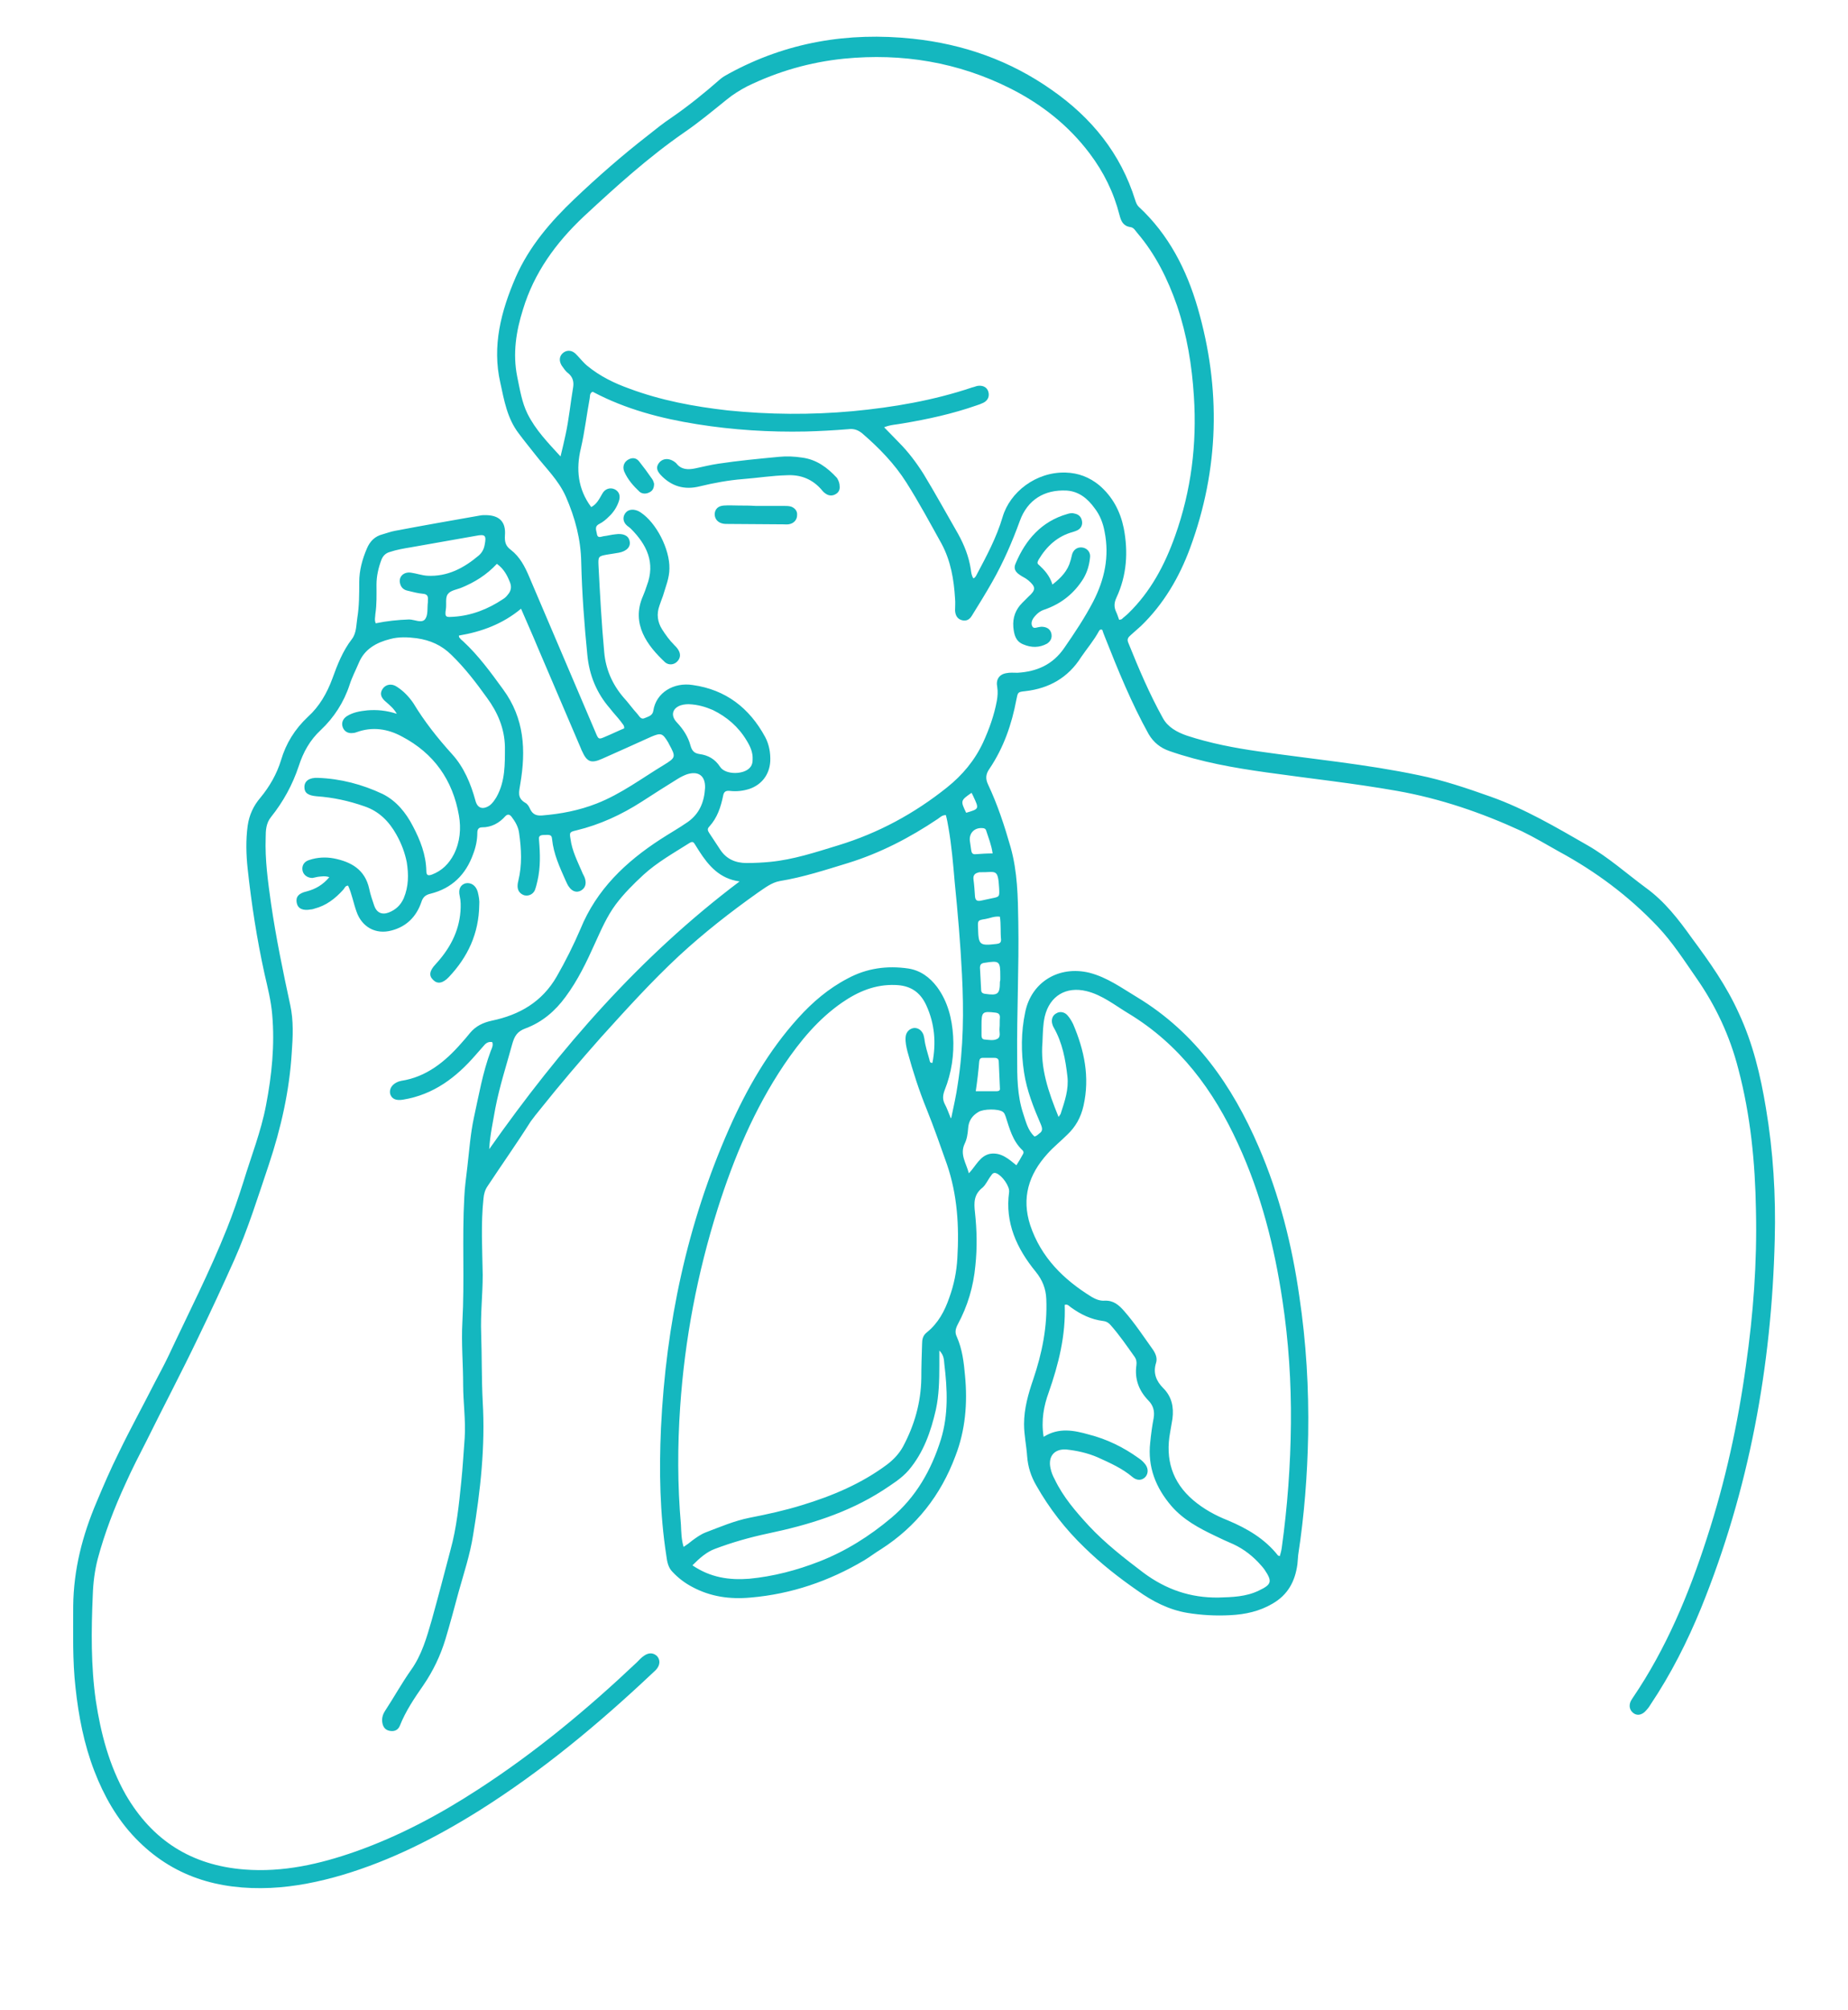 <?xml version="1.0" encoding="utf-8"?>
<!-- Generator: Adobe Illustrator 26.5.0, SVG Export Plug-In . SVG Version: 6.00 Build 0)  -->
<svg version="1.1" id="图层_1" xmlns="http://www.w3.org/2000/svg" xmlns:xlink="http://www.w3.org/1999/xlink" x="0px" y="0px"
	 viewBox="0 0 482 524" style="enable-background:new 0 0 482 524;" xml:space="preserve">
<style type="text/css">
	.st0{fill:#14B7BF;}
</style>
<g id="背景_xA0_图像_1_">
</g>
<g id="图层_2_xA0_图像_1_">
	<g>
		<path class="st0" d="M248.1,291.5c0.6-2.9,1.3-5.9,1.7-8.8c1.5-9.5,1.6-19.1,1.1-28.7c-0.4-8.1-1.1-16.1-1.9-24.1
			c-0.4-4.7-0.8-9.4-1.6-14c-0.2-1.2-0.4-2.3-0.7-3.4c-1,0-1.5,0.6-2.1,1c-7.3,4.9-15,8.9-23.4,11.5c-5.9,1.8-11.7,3.7-17.8,4.7
			c-2.2,0.4-3.9,1.8-5.7,3c-7.2,5.1-14.1,10.5-20.6,16.5c-7.2,6.7-13.8,14-20.4,21.3c-5.4,6.1-10.7,12.3-15.8,18.7
			c-0.9,1.1-1.7,2.1-2.5,3.2c-3.6,5.7-7.5,11.2-11.2,16.8c-0.7,1-1,2.1-1.1,3.3c-0.7,6.6-0.3,13.3-0.2,19.9c0,5.1-0.6,10.2-0.4,15.3
			c0.2,5.9,0.1,11.8,0.4,17.7c0.7,11.7-0.6,23.3-2.5,34.8c-0.8,5.1-2.4,9.9-3.8,14.9c-1.1,4.1-2.2,8.2-3.4,12.2
			c-1.3,4.3-3.2,8.3-5.8,12.1c-2.3,3.3-4.6,6.7-6.1,10.5c-0.4,1-1.2,1.5-2.3,1.4c-1.2-0.1-1.9-0.7-2.2-1.8c-0.3-1.2-0.1-2.3,0.6-3.4
			c2.3-3.5,4.4-7.3,6.8-10.7c2.8-3.9,4.1-8.5,5.4-13c1.7-6.1,3.3-12.2,4.9-18.3c1.6-5.8,2.2-11.8,2.8-17.7c0.4-3.8,0.6-7.7,0.9-11.5
			c0.3-4.6-0.4-9.3-0.4-13.9c0-5.4-0.5-10.9-0.2-16.3c0.6-10.9-0.1-21.8,0.5-32.6c0.1-2.6,0.5-5.2,0.8-7.9c0.5-4.3,0.8-8.6,1.7-12.8
			c1.3-5.9,2.3-11.8,4.4-17.4c0.3-0.7,0.7-1.5,0.4-2.3c-0.9-0.2-1.6,0.2-2.1,0.8c-0.7,0.8-1.5,1.7-2.2,2.5c-5.1,5.9-11,10.4-19,11.7
			c-1.8,0.3-2.9-0.2-3.3-1.4c-0.4-1.4,0.5-2.7,2.1-3.3c0.2-0.1,0.5-0.1,0.7-0.2c6.6-1,11.5-5,15.7-9.8c0.8-0.9,1.6-1.8,2.3-2.7
			c1.5-1.8,3.4-2.7,5.7-3.2c7.2-1.5,13.1-4.9,16.9-11.5c2.3-4,4.4-8.2,6.2-12.4c4.2-10.3,11.8-17.5,20.9-23.4
			c2.3-1.5,4.8-2.9,7.1-4.5c3.1-2.2,4.3-5.3,4.5-8.9c0.1-3.2-1.8-4.5-4.8-3.5c-0.8,0.3-1.6,0.7-2.4,1.2c-3.1,1.9-6.2,3.9-9.3,5.9
			c-5.3,3.4-10.9,6-17.1,7.5c-1.7,0.4-1.8,0.5-1.5,2.2c0.4,3.1,1.8,5.8,3,8.6c0.2,0.6,0.6,1.1,0.8,1.8c0.4,1.4,0,2.5-1.1,3.1
			s-2.3,0.2-3.1-1c-0.4-0.5-0.6-1.1-0.9-1.7c-1.5-3.4-3.1-6.8-3.5-10.7c-0.1-1.2-0.5-1.2-2.4-1.1c-1,0.1-1.1,0.5-1,1.4
			c0.3,3.5,0.4,7-0.4,10.5c-0.2,0.9-0.4,1.7-0.7,2.5c-0.5,1.1-1.7,1.6-2.8,1.3c-1.1-0.4-1.7-1.2-1.7-2.4c0-0.5,0.1-1,0.2-1.4
			c1-4.1,0.8-8.2,0.2-12.4c-0.2-1.6-1-3-2-4.3c-0.5-0.6-1-0.7-1.6-0.1c-1.6,1.8-3.6,2.9-6.1,2.9c-0.9,0-1.2,0.6-1.2,1.4
			c0,1.9-0.4,3.8-1.1,5.6c-1.9,5.3-5.5,8.9-11.1,10.3c-1.3,0.3-2,0.9-2.4,2.2c-1.3,3.8-3.9,6.4-7.8,7.4c-4.1,1.1-7.7-0.9-9.1-4.9
			c-0.8-2.2-1.2-4.6-2.2-6.8c-0.8,0-0.9,0.7-1.3,1.1c-2.1,2.3-4.4,4.1-7.5,4.9c-0.3,0.1-0.6,0.2-0.9,0.2c-2.1,0.4-3.4-0.2-3.7-1.7
			c-0.3-1.5,0.4-2.5,2.6-3c2.3-0.6,4.2-1.7,5.9-3.7c-1.1-0.4-2-0.2-3-0.1c-0.5,0.1-0.9,0.2-1.4,0.3c-1.3,0-2.4-0.8-2.6-2
			s0.4-2.3,1.8-2.7c2.1-0.7,4.3-0.8,6.4-0.4c4.5,0.9,8.1,2.9,9.2,7.9c0.3,1.5,0.8,2.9,1.3,4.4c0.6,1.8,2,2.5,3.8,1.8
			s3.1-1.9,3.9-3.7c1.3-3.1,1.3-6.2,0.8-9.4c-0.5-2.5-1.4-4.9-2.7-7.2c-1.9-3.4-4.5-6.1-8.4-7.4c-4-1.4-8.1-2.3-12.4-2.6
			c-2.3-0.2-3.2-0.9-3.2-2.4c0-1.6,1.3-2.5,3.5-2.4c5.9,0.2,11.6,1.7,16.9,4.2c3.6,1.8,6.1,4.9,7.9,8.4c1.9,3.6,3.4,7.4,3.5,11.6
			c0,1.2,0.4,1.4,1.5,1c2.6-1,4.4-2.8,5.7-5.3c1.6-3.2,1.9-6.7,1.3-10.1c-1.6-9.2-6.5-16.2-14.9-20.6c-3.7-2-7.7-2.6-11.8-1.1
			c-0.3,0.1-0.6,0.2-0.9,0.2c-1.3,0.2-2.3-0.4-2.7-1.5c-0.4-1.1,0-2.2,1.1-2.9c1.6-1,3.4-1.3,5.3-1.5c2.5-0.2,4.9,0,7.7,0.9
			c-0.8-1.4-1.8-2.2-2.7-3c-1.5-1.2-1.8-2.3-1-3.5c0.8-1.2,2.4-1.5,3.8-0.5c1.7,1.1,3.1,2.6,4.2,4.2c2.9,4.8,6.3,9.1,10.1,13.3
			c3.1,3.4,4.9,7.7,6.1,12.1c0.5,2,1.9,2.5,3.7,1.3c0.8-0.6,1.3-1.4,1.8-2.2c2.3-4.1,2.2-8.6,2.2-13.1c-0.1-4.8-1.9-9-4.7-12.8
			c-2.8-3.9-5.7-7.7-9.2-11.1c-2.6-2.6-5.6-3.9-9.1-4.4c-2.3-0.3-4.7-0.4-6.9,0.2c-3.6,0.9-6.7,2.6-8.2,6.2
			c-0.8,1.9-1.8,3.8-2.4,5.7c-1.5,4.6-4.1,8.6-7.5,11.8c-2.9,2.7-4.6,5.8-5.8,9.5c-1.6,4.8-4,9.2-7.2,13.2c-1.3,1.6-1.4,3.5-1.4,5.4
			c-0.2,5.8,0.6,11.5,1.4,17.2c1.3,8.9,3.1,17.6,5,26.4c0.9,4.1,0.7,8.3,0.4,12.4c-0.6,10-2.8,19.7-6,29.3c-2.8,8.3-5.4,16.7-9,24.8
			c-3,6.7-6.1,13.4-9.3,20c-4.4,9.2-9.1,18.1-13.6,27.2c-1.9,3.7-3.8,7.4-5.5,11.2c-2.9,6.3-5.4,12.8-7.2,19.5
			c-0.8,3.1-1.2,6.3-1.3,9.5c-0.4,9.2-0.5,18.4,0.8,27.5c1.3,8.6,3.5,16.9,7.8,24.5c6.9,11.9,17.1,18.4,30.9,19.5
			c10.1,0.8,19.7-1.4,29.1-4.7c11.3-4,21.8-9.6,31.8-16.1c15-9.7,28.6-21,41.5-33.2c0.6-0.6,1.2-1.3,2-1.8c1.2-0.8,2.4-0.7,3.3,0.2
			c0.8,0.9,0.8,2.2-0.1,3.3c-0.3,0.4-0.7,0.7-1,1c-14.1,13.3-29,25.7-45.4,36c-11.2,7-22.8,12.9-35.5,16.7
			c-6.1,1.8-12.4,3.1-18.8,3.4c-13.6,0.6-25.6-2.9-35.3-13c-4.8-5-8.2-11-10.7-17.5c-2.7-7-4.1-14.3-4.9-21.7
			c-0.8-7.1-0.6-14.2-0.6-21.3c0.1-9.5,2.4-18.4,6.1-27.1c1.8-4.3,3.7-8.7,5.8-12.9c3-6.2,6.3-12.2,9.4-18.3
			c1.2-2.3,2.4-4.5,3.5-6.8c5.2-11.1,10.8-22,15.3-33.3c1.6-4,3-8.1,4.3-12.2c2-6.6,4.6-13.1,5.9-20c1.5-7.8,2.3-15.7,1.6-23.6
			c-0.3-3.6-1.2-7.1-2-10.6c-2-9.1-3.4-18.2-4.4-27.4c-0.4-3.7-0.5-7.5,0-11.2c0.4-2.8,1.5-5.2,3.3-7.3c2.4-2.9,4.3-6.2,5.4-9.8
			c1.3-4.4,3.6-8.1,7-11.3c3-2.7,5-6.2,6.4-10c1.3-3.6,2.7-7.2,5.1-10.3c1.2-1.6,1.1-3.6,1.4-5.5c0.5-3.1,0.5-6.2,0.5-9.3
			s0.8-6,2-8.8c0.8-1.9,2.1-3.2,4.1-3.7c1.1-0.3,2.1-0.7,3.2-0.9c7.4-1.4,14.8-2.7,22.2-4c0.5-0.1,1-0.1,1.4-0.1
			c3.6,0,5.4,1.7,5.1,5.3c-0.1,1.7,0.2,2.8,1.6,3.8c2.3,1.8,3.6,4.3,4.7,6.9c5.8,13.6,11.6,27.2,17.4,40.8c0.7,1.7,0.8,1.7,2.4,1
			c1.7-0.7,3.3-1.5,5-2.2c0.1-0.8-0.5-1.2-0.8-1.7c-0.9-1.2-2-2.3-2.9-3.5c-3.5-4-5.4-8.7-5.9-13.9c-0.8-8-1.4-16.1-1.6-24.2
			c-0.1-6-1.6-11.6-4-17.1c-1.9-4.3-5.2-7.4-8-11c-1.4-1.8-2.9-3.6-4.3-5.5c-3-3.9-3.8-8.6-4.8-13.2c-2.2-9.6,0.2-18.7,4-27.5
			c3.5-8,9.1-14.5,15.3-20.4c6.1-5.8,12.5-11.4,19.2-16.6c2-1.6,4-3.2,6.1-4.6c4.5-3.1,8.7-6.5,12.8-10.1c0.7-0.6,1.5-1,2.2-1.4
			c15-8.2,31.1-10.9,48-9.1c13.2,1.4,25.4,5.7,36.3,13.4c10.3,7.2,17.9,16.5,21.7,28.7c0.2,0.6,0.4,1.2,0.9,1.7
			c7.8,7.2,12.5,16.4,15.4,26.4c6.1,21.1,5.6,42-2,62.6c-2.8,7.6-6.9,14.6-12.8,20.3c-0.9,0.8-1.8,1.6-2.7,2.4c-0.7,0.6-1,1.1-0.6,2
			c2.7,6.7,5.5,13.3,9,19.6c1.3,2.4,3.7,3.7,6.3,4.6c6.1,2,12.4,3.2,18.7,4.1c13.9,2,27.9,3.3,41.7,6.2c6.4,1.3,12.6,3.4,18.8,5.6
			c9,3.2,17.1,8,25.3,12.7c5.4,3.1,10.1,7.3,15.1,11c5,3.6,8.6,8.3,12.1,13.2c4.6,6.2,9,12.4,12.2,19.5c3.7,7.9,5.7,16.3,7.1,24.8
			c1.9,11.3,2.6,22.7,2.3,34.2c-0.8,33.1-6.7,65.3-19.2,96.1c-3.6,8.8-7.9,17.3-13.2,25.2c-0.4,0.7-0.9,1.3-1.5,1.9
			c-1,0.9-2.1,1-3,0.3s-1.2-1.8-0.7-3c0.2-0.4,0.4-0.7,0.6-1c8.7-12.8,14.6-27,19.3-41.6c4.8-14.7,8.1-29.8,10.2-45.1
			c1.9-13.3,2.9-26.7,2.6-40.2c-0.2-12.5-1.4-24.9-4.6-37c-2.2-8.6-5.9-16.5-11-23.8c-3.2-4.6-6.2-9.3-10.1-13.4
			c-7.5-7.9-16.1-14.3-25.7-19.5c-3.2-1.8-6.4-3.7-9.7-5.3c-10.4-4.8-21.2-8.5-32.5-10.5s-22.6-3.2-33.9-4.8
			c-8.6-1.2-17.2-2.7-25.5-5.6c-2.3-0.8-4.1-2.2-5.4-4.4c-4.5-8.1-8-16.7-11.4-25.3c-0.3-0.7-0.5-1.3-0.7-1.9
			c-0.6-0.2-0.7,0.1-0.9,0.4c-1.3,2.4-3.1,4.5-4.6,6.7c-3.4,5.4-8.4,8.2-14.6,8.9c-2,0.2-1.9,0.3-2.3,2.2c-1.2,6.4-3.3,12.5-7,18
			c-1,1.4-1.1,2.6-0.4,4.1c2.5,5.3,4.3,10.8,5.9,16.4c1.8,6.4,1.9,12.9,2,19.5c0.2,11.8-0.4,23.5-0.3,35.3c0,5,0,9.9,1.6,14.7
			c0.7,2.1,1.2,4.3,2.9,5.9c0.6-0.1,0.9-0.5,1.3-0.8c0.9-0.6,0.8-1.3,0.4-2.3c-1.9-4.4-3.7-8.9-4.4-13.6c-0.8-5.3-0.8-10.5,0.3-15.7
			c1.6-7.9,8.8-12.2,16.7-10.3c4.7,1.2,8.5,4,12.5,6.4c15.2,9.2,24.8,23,31.7,39c5.4,12.5,8.7,25.6,10.6,39c1.8,12,2.5,24,2.3,36.1
			c-0.2,10.5-1,20.9-2.6,31.3c-0.1,0.8-0.1,1.6-0.2,2.4c-0.6,4.5-2.5,8-6.5,10.3c-3.4,2-7.1,2.8-11,3c-3.8,0.2-7.5,0-11.2-0.6
			c-4.8-0.8-9.1-3-13-5.8c-4.9-3.4-9.5-7-13.8-11.2c-5-4.8-9.2-10.2-12.6-16.2c-1.4-2.4-2.2-4.9-2.4-7.7c-0.2-2.8-0.8-5.5-0.8-8.3
			c0-4.1,1.1-7.9,2.4-11.7c2.3-6.8,3.7-13.7,3.4-20.9c-0.1-2.7-1-5-2.8-7.2c-4.9-6-8-12.7-6.9-20.7c0.2-1.5-1.8-4.3-3.3-4.9
			c-0.7-0.3-1.1,0.1-1.4,0.6c-0.8,1-1.3,2.3-2.2,3.1c-2.3,1.8-2.3,3.9-2,6.5c0.5,4.6,0.6,9.2,0.1,13.9c-0.5,5.4-2,10.5-4.6,15.3
			c-0.6,1.2-0.8,2.1-0.2,3.3c1.4,3.2,1.8,6.6,2.1,10c0.7,7.2,0.1,14.3-2.5,21c-3.8,10.2-10.2,18.4-19.4,24.3c-1.5,0.9-2.9,2-4.4,2.9
			c-9.1,5.4-19,8.8-29.6,9.7c-5.4,0.5-10.5-0.2-15.3-2.8c-1.9-1-3.6-2.3-5.1-3.9c-1.1-1.1-1.4-2.6-1.6-4.2
			c-1.7-11-1.9-22.1-1.4-33.3c1.3-27.1,6.8-53.2,17.8-78.1c4.6-10.4,10.3-20.3,18-28.8c3.7-4.1,7.9-7.7,12.9-10.3
			c5-2.7,10.3-3.4,15.8-2.6c3.2,0.5,5.6,2.3,7.5,4.8c2.8,3.8,3.9,8.2,4.2,12.8c0.3,4.8-0.4,9.6-2.2,14.1c-0.5,1.3-0.6,2.4,0,3.6
			c0.6,1.1,1,2.3,1.5,3.5C247.8,291.4,248,291.4,248.1,291.5z M291.9,161.6c0.4-0.1,0.6-0.1,0.7-0.2c0.5-0.5,1.1-0.9,1.6-1.4
			c5.9-5.7,9.6-12.7,12.3-20.3c4.2-11.8,5.7-23.9,4.9-36.3c-0.5-8.1-1.8-16-4.4-23.7c-2.4-6.9-5.6-13.4-10.4-19
			c-0.5-0.6-0.9-1.4-1.8-1.5c-1.9-0.3-2.4-1.6-2.8-3.1c-1.5-5.9-4.1-11.2-7.8-16.1c-5.5-7.3-12.5-12.8-20.6-16.9
			c-13.7-6.9-28.3-9.3-43.5-7.8c-8.8,0.9-17.2,3.3-25.2,7.2c-1.9,1-3.7,2.1-5.4,3.5c-3.6,2.9-7.2,5.9-11,8.5
			c-9.4,6.5-17.9,14.2-26.3,22c-7.2,6.8-12.9,14.6-15.8,24.2c-1.8,5.7-2.7,11.5-1.5,17.5c0.7,3.3,1.2,6.7,2.7,9.7
			c2.1,4.2,5.3,7.5,8.6,11.1c0.5-2,0.9-3.8,1.3-5.6c0.9-4.1,1.3-8.4,2-12.5c0.2-1.4-0.1-2.6-1.3-3.6c-0.7-0.5-1.2-1.3-1.7-2
			c-0.8-1.3-0.6-2.6,0.5-3.4c1-0.7,2.2-0.6,3.2,0.4s1.9,2.2,3,3.1c3.3,2.7,7,4.5,10.9,5.9c8.3,3.1,16.9,4.7,25.7,5.7
			c10.8,1.1,21.7,1.2,32.6,0.2c10.6-1,21.1-2.8,31.2-6.2c0.5-0.1,0.9-0.3,1.4-0.4c1.4-0.2,2.5,0.4,2.8,1.6c0.3,1.1-0.1,2.2-1.3,2.8
			c-0.6,0.3-1.2,0.5-1.8,0.7c-6.3,2.2-12.7,3.6-19.3,4.7c-1.5,0.3-3.1,0.3-4.8,1c1.4,1.4,2.6,2.7,3.8,3.9c2.5,2.5,4.6,5.3,6.5,8.3
			c3.1,5.1,6,10.4,9,15.6c1.6,2.9,2.8,5.9,3.3,9.2c0.1,0.8,0.2,1.7,0.7,2.4c0.4-0.2,0.6-0.5,0.8-0.9c2.6-4.9,5.2-9.7,6.8-15.1
			c1.9-6.5,8.7-11.8,16.4-11.6c3.4,0.1,6.2,1.2,8.8,3.3c3.5,3,5.5,6.8,6.4,11.2c1.2,6.2,0.8,12.3-1.9,18.1c-0.6,1.3-0.7,2.4-0.1,3.7
			C291.4,160.1,291.6,160.8,291.9,161.6z M154.2,132.2c1.4-0.7,2.1-2.1,2.9-3.5c0.7-1.3,2.1-1.7,3.3-1.1c1.1,0.6,1.5,1.7,1,3.1
			c-0.5,1.5-1.4,2.9-2.6,4c-0.7,0.7-1.5,1.4-2.5,1.9c-1.4,0.7-0.7,1.8-0.6,2.7c0.2,1.1,1.1,0.6,1.7,0.5c1-0.1,2-0.4,3.1-0.5
			c2-0.3,3.4,0.3,3.7,1.7c0.4,1.5-0.7,2.7-2.8,3.1c-1,0.2-2,0.3-3.1,0.5c-2.2,0.4-2.3,0.5-2.2,2.8c0.4,7.6,0.8,15.2,1.5,22.7
			c0.4,4.4,2.1,8.3,5,11.7c1.3,1.4,2.4,3,3.7,4.4c0.5,0.6,0.9,1.5,1.9,1c0.9-0.4,2-0.6,2.2-1.9c0.7-4.7,5.3-7.5,10.3-6.7
			c8.6,1.2,14.8,6,18.9,13.6c1,1.9,1.4,4.1,1.3,6.3c-0.2,3.4-2.2,6.1-5.5,7.2c-1.6,0.5-3.3,0.7-5,0.5c-1-0.1-1.6,0.1-1.8,1.3
			c-0.6,2.9-1.5,5.7-3.6,8c-0.6,0.6-0.4,1.1,0,1.7c1,1.5,1.9,2.9,2.9,4.4c1.6,2.4,4,3.4,6.8,3.4c2.1,0,4.2-0.1,6.2-0.3
			c6.1-0.6,11.8-2.5,17.7-4.3c10.5-3.2,19.9-8.3,28.4-15.1c4-3.2,7.2-7,9.4-11.7c1.6-3.5,2.9-7.1,3.6-10.9c0.2-1.2,0.3-2.3,0.1-3.6
			c-0.4-1.9,0.5-3.3,2.4-3.6c0.9-0.2,1.9-0.1,2.9-0.1c5-0.3,9.2-2.1,12.2-6.5c2.7-3.9,5.3-7.8,7.5-12c3-5.8,4.3-11.8,3-18.3
			c-0.4-2.2-1.2-4.3-2.6-6.1c-1.8-2.5-4.1-4.4-7.3-4.6c-5.8-0.3-10.2,2.4-12.2,7.9s-4.3,10.8-7.2,15.9c-1.7,3-3.5,5.9-5.3,8.8
			c-0.6,1-1.4,1.5-2.6,1.2c-1.1-0.3-1.7-1.1-1.8-2.5c0-1,0.1-2.1,0-3.1c-0.3-5-1.1-9.8-3.5-14.3c-3-5.4-5.9-10.8-9.2-16
			c-3.1-4.9-7.1-9-11.5-12.8c-1.1-0.9-2.2-1.3-3.7-1.1c-3.7,0.3-7.3,0.5-11,0.6c-9.5,0.2-19-0.4-28.4-1.9s-18.6-3.9-27.1-8.4
			c-0.1-0.1-0.3,0-0.4,0.1c-0.5,0.4-0.4,1-0.5,1.6c-0.8,4.3-1.3,8.7-2.3,13C150.2,122.3,150.7,127.5,154.2,132.2z M178.3,403.3
			c0.9-0.6,1.6-1.1,2.3-1.7c1.1-0.8,2.2-1.6,3.5-2.1c3.7-1.4,7.4-3,11.4-3.8c4.6-0.9,9.2-1.9,13.7-3.3c7.9-2.4,15.5-5.6,22.2-10.6
			c1.7-1.3,3.1-2.8,4.1-4.6c3-5.6,4.7-11.5,4.8-17.9c0-3,0.1-5.9,0.2-8.9c0-1.2,0.2-2.2,1.2-3c3-2.4,4.7-5.6,5.9-9.1
			c1.2-3.3,1.9-6.7,2.1-10.3c0.5-8.3,0-16.5-2.7-24.4c-1.7-4.8-3.4-9.7-5.3-14.4c-2-4.9-3.6-9.9-5-15c-0.3-1.2-0.6-2.5-0.5-3.8
			c0.1-1.4,1.1-2.3,2.3-2.4c1.1,0,2,0.7,2.4,1.9c0.1,0.3,0.1,0.6,0.2,0.9c0.2,1.8,0.8,3.6,1.3,5.4c0.1,0.4,0.1,1,0.8,0.9
			c1-5.2,0.6-10.2-1.6-15c-1.6-3.5-4.2-5.2-8.1-5.3c-5.2-0.2-9.7,1.7-13.9,4.6c-6.2,4.3-10.9,10-15.1,16.2
			c-7.8,11.6-13.1,24.3-17.3,37.5c-5.3,16.8-8.6,34-9.8,51.7c-0.7,10.2-0.7,20.4,0.2,30.7C177.7,399.5,177.7,401.3,178.3,403.3z
			 M276.1,291.2c0.4-0.6,0.6-0.8,0.6-1c1-3.1,2.1-6.2,1.7-9.6c-0.5-4.4-1.3-8.7-3.5-12.6c-0.2-0.3-0.3-0.6-0.4-0.9
			c-0.4-1.2,0-2.4,1-2.9c0.9-0.6,2.2-0.4,3,0.6c0.6,0.7,1,1.4,1.4,2.2c2.9,6.8,4.4,13.8,2.7,21.3c-0.7,3.1-2.1,5.5-4.2,7.5
			c-1.7,1.7-3.6,3.2-5.2,5c-4.9,5.4-6.8,11.5-4.5,18.6c2.8,8.4,8.7,14.2,16,18.7c1,0.6,2.2,1.1,3.4,1c2.3-0.1,3.7,1.1,5.1,2.7
			c2.8,3.2,5.1,6.7,7.6,10.2c0.7,1.1,1.1,2.2,0.7,3.4c-0.8,2.6,0.1,4.7,1.9,6.5c2.2,2.2,2.8,4.9,2.4,8c-0.2,1.2-0.4,2.4-0.6,3.5
			c-1.3,7,0.5,13,6,17.7c2.7,2.3,5.8,4,9.1,5.3c5,2.1,9.6,4.8,13,9.1c0.1,0.1,0.3,0.1,0.5,0.2c0.2-0.7,0.4-1.4,0.5-2.1
			c1.5-10.8,2.3-21.6,2.4-32.5c0.1-10.7-0.6-21.4-2.2-32c-2.1-14.1-5.6-27.9-11.6-40.9c-6.4-14-15.2-25.9-28.6-34
			c-3.5-2.1-6.8-4.8-10.9-5.8c-5.3-1.3-9.6,1.2-10.9,6.6c-0.5,2.2-0.5,4.4-0.6,6.7C271.3,278.4,273.4,284.6,276.1,291.2z
			 M272.2,374.6c4-2.5,7.9-1.7,11.8-0.6c4.7,1.2,9,3.3,12.9,6.1c0.6,0.4,1.2,0.9,1.6,1.4c1,1.1,1.1,2.5,0.3,3.5
			c-0.9,1-2.2,1.1-3.4,0.1c-2.7-2.3-5.9-3.7-9.2-5.2c-2.6-1.1-5.3-1.7-8.1-2c-3.1-0.2-4.8,1.8-4.1,4.9c0.2,1,0.6,2,1.1,2.9
			c2.2,4.6,5.5,8.4,8.9,12.1c4.3,4.6,9.2,8.4,14.2,12.2c5.9,4.4,12.3,6.6,19.6,6.5c3.6-0.1,7.2-0.2,10.5-1.8
			c3.4-1.6,3.6-2.4,1.5-5.5c-0.3-0.4-0.6-0.8-0.9-1.1c-2-2.3-4.4-4.2-7.2-5.5c-1.6-0.7-3.2-1.4-4.8-2.2c-4.2-2-8.3-4.2-11.4-7.8
			c-4.1-4.8-6.2-10.2-5.5-16.5c0.2-2.1,0.5-4.3,0.9-6.4c0.3-1.8-0.1-3.3-1.4-4.6c-2.5-2.6-3.6-5.6-3.1-9.2c0.1-0.8,0-1.5-0.5-2.2
			c-2-2.8-3.9-5.6-6.2-8.2c-0.5-0.6-1.1-1-2-1.1c-3.1-0.4-5.8-1.7-8.3-3.5c-0.5-0.3-0.9-1-1.7-0.7c0.3,7.9-1.6,15.5-4.2,22.9
			C272.3,366.4,271.5,370.2,272.2,374.6z M127.6,299.6c18.5-26.3,39.3-50.2,65.3-69.8c-5.2-0.7-8.1-4.1-10.6-8
			c-0.3-0.5-0.7-1.1-1-1.6c-0.4-0.7-0.7-0.9-1.5-0.4c-4.1,2.6-8.4,5-12,8.3c-2.6,2.4-5.1,4.9-7.2,7.7c-2.3,3.1-3.8,6.6-5.4,10.1
			c-2.2,4.9-4.5,9.7-7.7,14c-2.7,3.7-6.1,6.6-10.4,8.2c-2.2,0.8-2.9,2-3.5,4.1c-1.5,5.5-3.3,11-4.4,16.7
			C128.6,292.4,127.8,295.9,127.6,299.6z M119.7,165.7c0,0.2,0,0.4,0.1,0.5c0.3,0.4,0.6,0.7,1,1c4,3.7,7.2,8.1,10.4,12.5
			c5.6,7.6,6,15.9,4.5,24.7c-0.3,2-0.9,3.6,1.3,4.9c0.6,0.3,1,1,1.3,1.7c0.7,1.4,1.7,1.7,3.1,1.6c4.9-0.4,9.6-1.3,14.2-3.1
			c6.4-2.5,11.8-6.6,17.6-10.1c3.1-1.9,3.1-2.1,1.3-5.4c-0.1-0.1-0.1-0.3-0.2-0.4c-1.5-2.5-1.9-2.6-4.5-1.5
			c-4.2,1.9-8.4,3.8-12.7,5.7c-2.9,1.3-4,0.9-5.3-2c-0.1-0.2-0.2-0.4-0.3-0.7c-3.7-8.7-7.5-17.5-11.2-26.2
			c-1.4-3.4-2.9-6.7-4.4-10.2C131.1,162.7,125.6,164.7,119.7,165.7z M180.6,408.1c4.7,3.2,9.6,3.9,14.8,3.5
			c6.3-0.6,12.4-2.2,18.3-4.5c6.9-2.7,13.1-6.6,18.8-11.4c6.4-5.4,10.4-12.4,12.9-20.4c2-6.5,1.7-13.1,0.9-19.7
			c-0.1-1.1-0.1-2.3-1.3-3.5c0,1.6,0,2.8,0,4c0,3.8-0.1,7.7-0.9,11.4c-1.3,5.7-3.2,11.2-7.1,15.8c-1.9,2.2-4.4,3.7-6.8,5.3
			c-9.2,5.9-19.4,9-29.9,11.2c-4.7,1-9.3,2.3-13.8,4C184.3,404.6,182.5,406.2,180.6,408.1z M98,162.5c2.9-0.6,5.8-0.9,8.7-1
			c1.4,0,3.3,1.1,4.2-0.1c0.8-1.1,0.5-2.9,0.7-4.4c0-0.2,0-0.3,0-0.5c0.1-1-0.1-1.6-1.3-1.7c-1.3-0.1-2.7-0.5-4-0.8
			c-0.9-0.2-1.6-0.7-1.9-1.7c-0.6-1.8,0.8-3.3,2.8-3c1.4,0.2,2.8,0.7,4.2,0.8c5.3,0.3,9.6-2,13.5-5.3c0.8-0.7,1.3-1.6,1.5-2.7
			c0.5-2.5,0.2-2.9-2.3-2.4c-5.7,1-11.3,2-17,3c-1.8,0.3-3.6,0.6-5.4,1.2c-1.1,0.3-1.8,1-2.2,2c-0.8,2.1-1.3,4.3-1.3,6.5
			c0,2.6,0.1,5.1-0.3,7.7C97.9,160.8,97.6,161.6,98,162.5z M179.7,183.6c-0.4,0-1.3,0-2.2,0.3c-2.2,0.8-2.6,2.7-1,4.4
			c1.7,1.8,3,3.8,3.6,6.1c0.4,1.4,1,2,2.4,2.2c2.2,0.3,4,1.3,5.3,3.3c1.4,2.2,6.4,2.1,7.9,0.1c0.5-0.6,0.6-1.3,0.6-2
			c0.1-1.8-0.6-3.4-1.6-5c-2.1-3.5-5.1-6.1-8.8-7.9C184,184.3,182.1,183.7,179.7,183.6z M265.1,303.8c0.6-0.9,1.1-1.8,1.6-2.7
			c0.3-0.4,0.4-0.9-0.1-1.3c-2.5-2.4-3.3-5.6-4.3-8.7c-0.2-0.5-0.3-0.9-0.7-1.2c-1.2-0.9-5.1-0.8-6.4,0c-1.7,1-2.6,2.4-2.7,4.4
			c-0.1,1.3-0.3,2.7-0.9,3.9c-1.3,2.8,0.4,5,1.1,7.7c1.9-2,2.9-4.6,5.6-5.1C261.1,300.4,263,302.1,265.1,303.8z M129.6,147
			c-2.7,2.9-5.8,4.8-9.2,6.2c-1.2,0.5-2.9,0.7-3.6,1.7c-0.7,0.9-0.3,2.6-0.5,3.9c-0.4,2.3,0.2,2.1,2,2c4.7-0.3,9-2,12.9-4.6
			c0.5-0.3,0.9-0.7,1.2-1.1c0.9-1,1.1-2.1,0.6-3.3C132.3,150,131.4,148.3,129.6,147z M254.5,284.5c2,0,3.7,0,5.4,0
			c0.6,0,1-0.2,0.9-0.8c-0.1-2.3-0.2-4.6-0.3-6.9c0-0.7-0.4-1-1.1-1c-1,0-2.1,0-3.1,0c-0.6,0-0.8,0.3-0.9,0.9
			C255.2,279.2,254.9,281.8,254.5,284.5z M260.6,231.6c-0.3-5.4-0.9-4.1-5-4.2c-0.2,0-0.3,0-0.5,0.1c-0.9,0.2-1.3,0.8-1.2,1.7
			c0.2,1.5,0.3,3,0.4,4.5c0.1,1.1,0.6,1.3,1.6,1.1c0.9-0.2,1.9-0.4,2.8-0.6C260.7,233.8,260.7,233.8,260.6,231.6z M260.9,255.2
			L260.9,255.2c0-0.2,0-0.5,0-0.7c0-3.9-0.2-4.1-4-3.5c-0.9,0.1-1.3,0.4-1.3,1.3c0.1,1.9,0.2,3.8,0.3,5.7c0,0.7,0.3,1,1,1.1
			c3.4,0.5,3.9,0.1,3.9-3.2C260.9,255.7,260.9,255.5,260.9,255.2z M260.8,239c-1.4-0.2-2.6,0.4-3.8,0.6c-2,0.3-2,0.4-1.9,2.4
			c0.1,4.4,0.4,4.6,4.8,4.1c0.8-0.1,1.2-0.3,1.2-1.1C260.9,243,261.1,241,260.8,239z M256,267.5L256,267.5c0,0.8,0,1.6,0,2.4
			c0,0.5,0.1,1,0.7,1.1c1.2,0.1,2.5,0.4,3.5-0.2c0.9-0.5,0.4-1.8,0.5-2.7c0.1-1,0-1.9,0.1-2.9c0-0.8-0.4-1.1-1.2-1.2
			c-3.4-0.4-3.6-0.2-3.6,3.3C256,267.3,256,267.4,256,267.5z M258.9,222.5c-0.3-2.2-1.1-4.1-1.7-6c-0.1-0.4-0.5-0.6-0.9-0.6
			c-2.2-0.2-3.7,1.4-3.3,3.6c0.1,0.7,0.2,1.4,0.3,2.1s0.3,1.2,1.2,1.1C255.9,222.6,257.3,222.5,258.9,222.5z M253.4,206.7
			c-2.9,2-2.9,2.1-1.4,5.2c3.4-1,3.4-1,1.9-4.2C253.8,207.4,253.6,207.1,253.4,206.7z"/>
		<path class="st0" d="M125,235.9c-0.1,7.5-3,13.6-7.9,18.8c-1.6,1.7-3,1.9-4.1,0.8c-1.2-1.1-1-2.4,0.6-4.1
			c3.6-3.9,6.1-8.4,6.5-13.8c0.1-1.4,0.1-2.7-0.2-4c-0.4-1.8,0.2-2.9,1.5-3.3c1.4-0.3,2.7,0.5,3.2,2.2
			C124.9,233.7,125.1,234.9,125,235.9z"/>
		<path class="st0" d="M274.5,152.4c2.3-1.8,4-3.6,4.7-6.2c0.2-0.6,0.3-1.3,0.5-1.9c0.5-1.3,1.7-1.8,2.9-1.5
			c1.1,0.3,1.9,1.3,1.7,2.6c-0.2,1.9-0.7,3.7-1.7,5.4c-2.4,3.9-5.8,6.6-10.1,8.1c-1.3,0.4-2.2,1.2-3,2.3c-0.4,0.6-0.6,1.4-0.3,2
			c0.3,0.8,1.1,0.4,1.7,0.3c0.2,0,0.5-0.1,0.7-0.1c1.4,0,2.3,0.6,2.6,1.7c0.3,1.2-0.2,2.1-1.1,2.7c-2,1.1-4.1,1.1-6.2,0.2
			c-2-0.8-2.4-2.5-2.6-4.5c-0.2-2.5,0.6-4.6,2.3-6.3c0.6-0.6,1.1-1.1,1.7-1.7c1.9-1.7,1.9-2.5-0.1-4.2c-0.7-0.6-1.5-0.9-2.2-1.4
			c-1.2-0.8-1.7-1.7-1.1-3c2.6-6.2,6.8-11,13.5-12.9c0.6-0.2,1.3-0.3,1.9-0.1c1,0.2,1.7,0.8,1.9,1.9c0.2,1-0.2,1.9-1.1,2.4
			c-0.4,0.2-0.9,0.4-1.3,0.5c-4,1.1-6.8,3.7-8.9,7.2c-0.3,0.6-0.5,1,0.1,1.4C272.4,148.6,273.8,150.1,274.5,152.4z"/>
		<path class="st0" d="M219,126.8c0.1,0.9-0.3,1.6-1,2c-0.8,0.5-1.7,0.5-2.5,0c-0.5-0.3-0.9-0.7-1.2-1.1c-2.4-2.8-5.5-4-9.1-3.8
			c-3.8,0.1-7.6,0.7-11.4,1s-7.6,1-11.3,1.9c-4,1-7.4,0-10.2-3c-1-1.1-1.2-2-0.5-3s1.9-1.4,3.2-0.9c0.5,0.2,1,0.5,1.4,0.9
			c1.3,1.7,3.1,1.7,5,1.3s3.9-0.9,5.9-1.2c5.3-0.8,10.6-1.3,15.9-1.8c2-0.2,4-0.1,6,0.2c3.8,0.5,6.6,2.6,9.1,5.3
			C218.8,125.4,219,126.1,219,126.8z"/>
		<path class="st0" d="M174.6,148.2c0,2.5-1,4.8-1.7,7.2c-0.3,0.8-0.6,1.6-0.9,2.5c-0.8,2.2-0.5,4.3,0.7,6.2c0.9,1.4,1.9,2.8,3.1,4
			c0.4,0.4,0.8,0.8,1.1,1.3c0.7,1.1,0.6,2.2-0.3,3.1c-0.8,0.8-2.1,1-3.1,0.2c-4.6-4.3-9-10-5.8-17.3c0.4-0.9,0.7-1.8,1-2.7
			c2.3-6,0-10.7-4.2-14.9c-0.3-0.3-0.8-0.6-1.1-0.9c-0.7-0.7-1-1.6-0.6-2.6c0.5-1.1,1.4-1.5,2.5-1.4c0.7,0.1,1.2,0.3,1.8,0.7
			C171.2,136.3,174.7,143.2,174.6,148.2z"/>
		<path class="st0" d="M197.1,131.9c2.5,0,4.9,0,7.4,0c0.6,0,1.3,0,1.9,0.2c1,0.4,1.6,1.2,1.5,2.2c0,1.1-0.7,2-1.8,2.3
			c-0.6,0.2-1.3,0.1-1.9,0.1c-4.8,0-9.6-0.1-14.3-0.1c-0.5,0-1,0-1.4-0.1c-1.4-0.3-2.1-1.3-2.1-2.5c0.1-1.3,0.9-2.1,2.4-2.2
			c1.3-0.1,2.7,0,4.1,0C194.2,131.8,195.6,131.8,197.1,131.9L197.1,131.9z"/>
		<path class="st0" d="M170.6,126.1c0,1.2-0.4,1.9-1.3,2.3c-0.8,0.4-1.8,0.4-2.5-0.2c-1.6-1.5-3.1-3.2-4-5.3c-0.5-1.3,0-2.5,1.1-3.1
			s2.1-0.4,2.8,0.5c1.2,1.5,2.3,3,3.4,4.6C170.4,125.3,170.5,125.8,170.6,126.1z"/>
	</g>
</g>
</svg>
